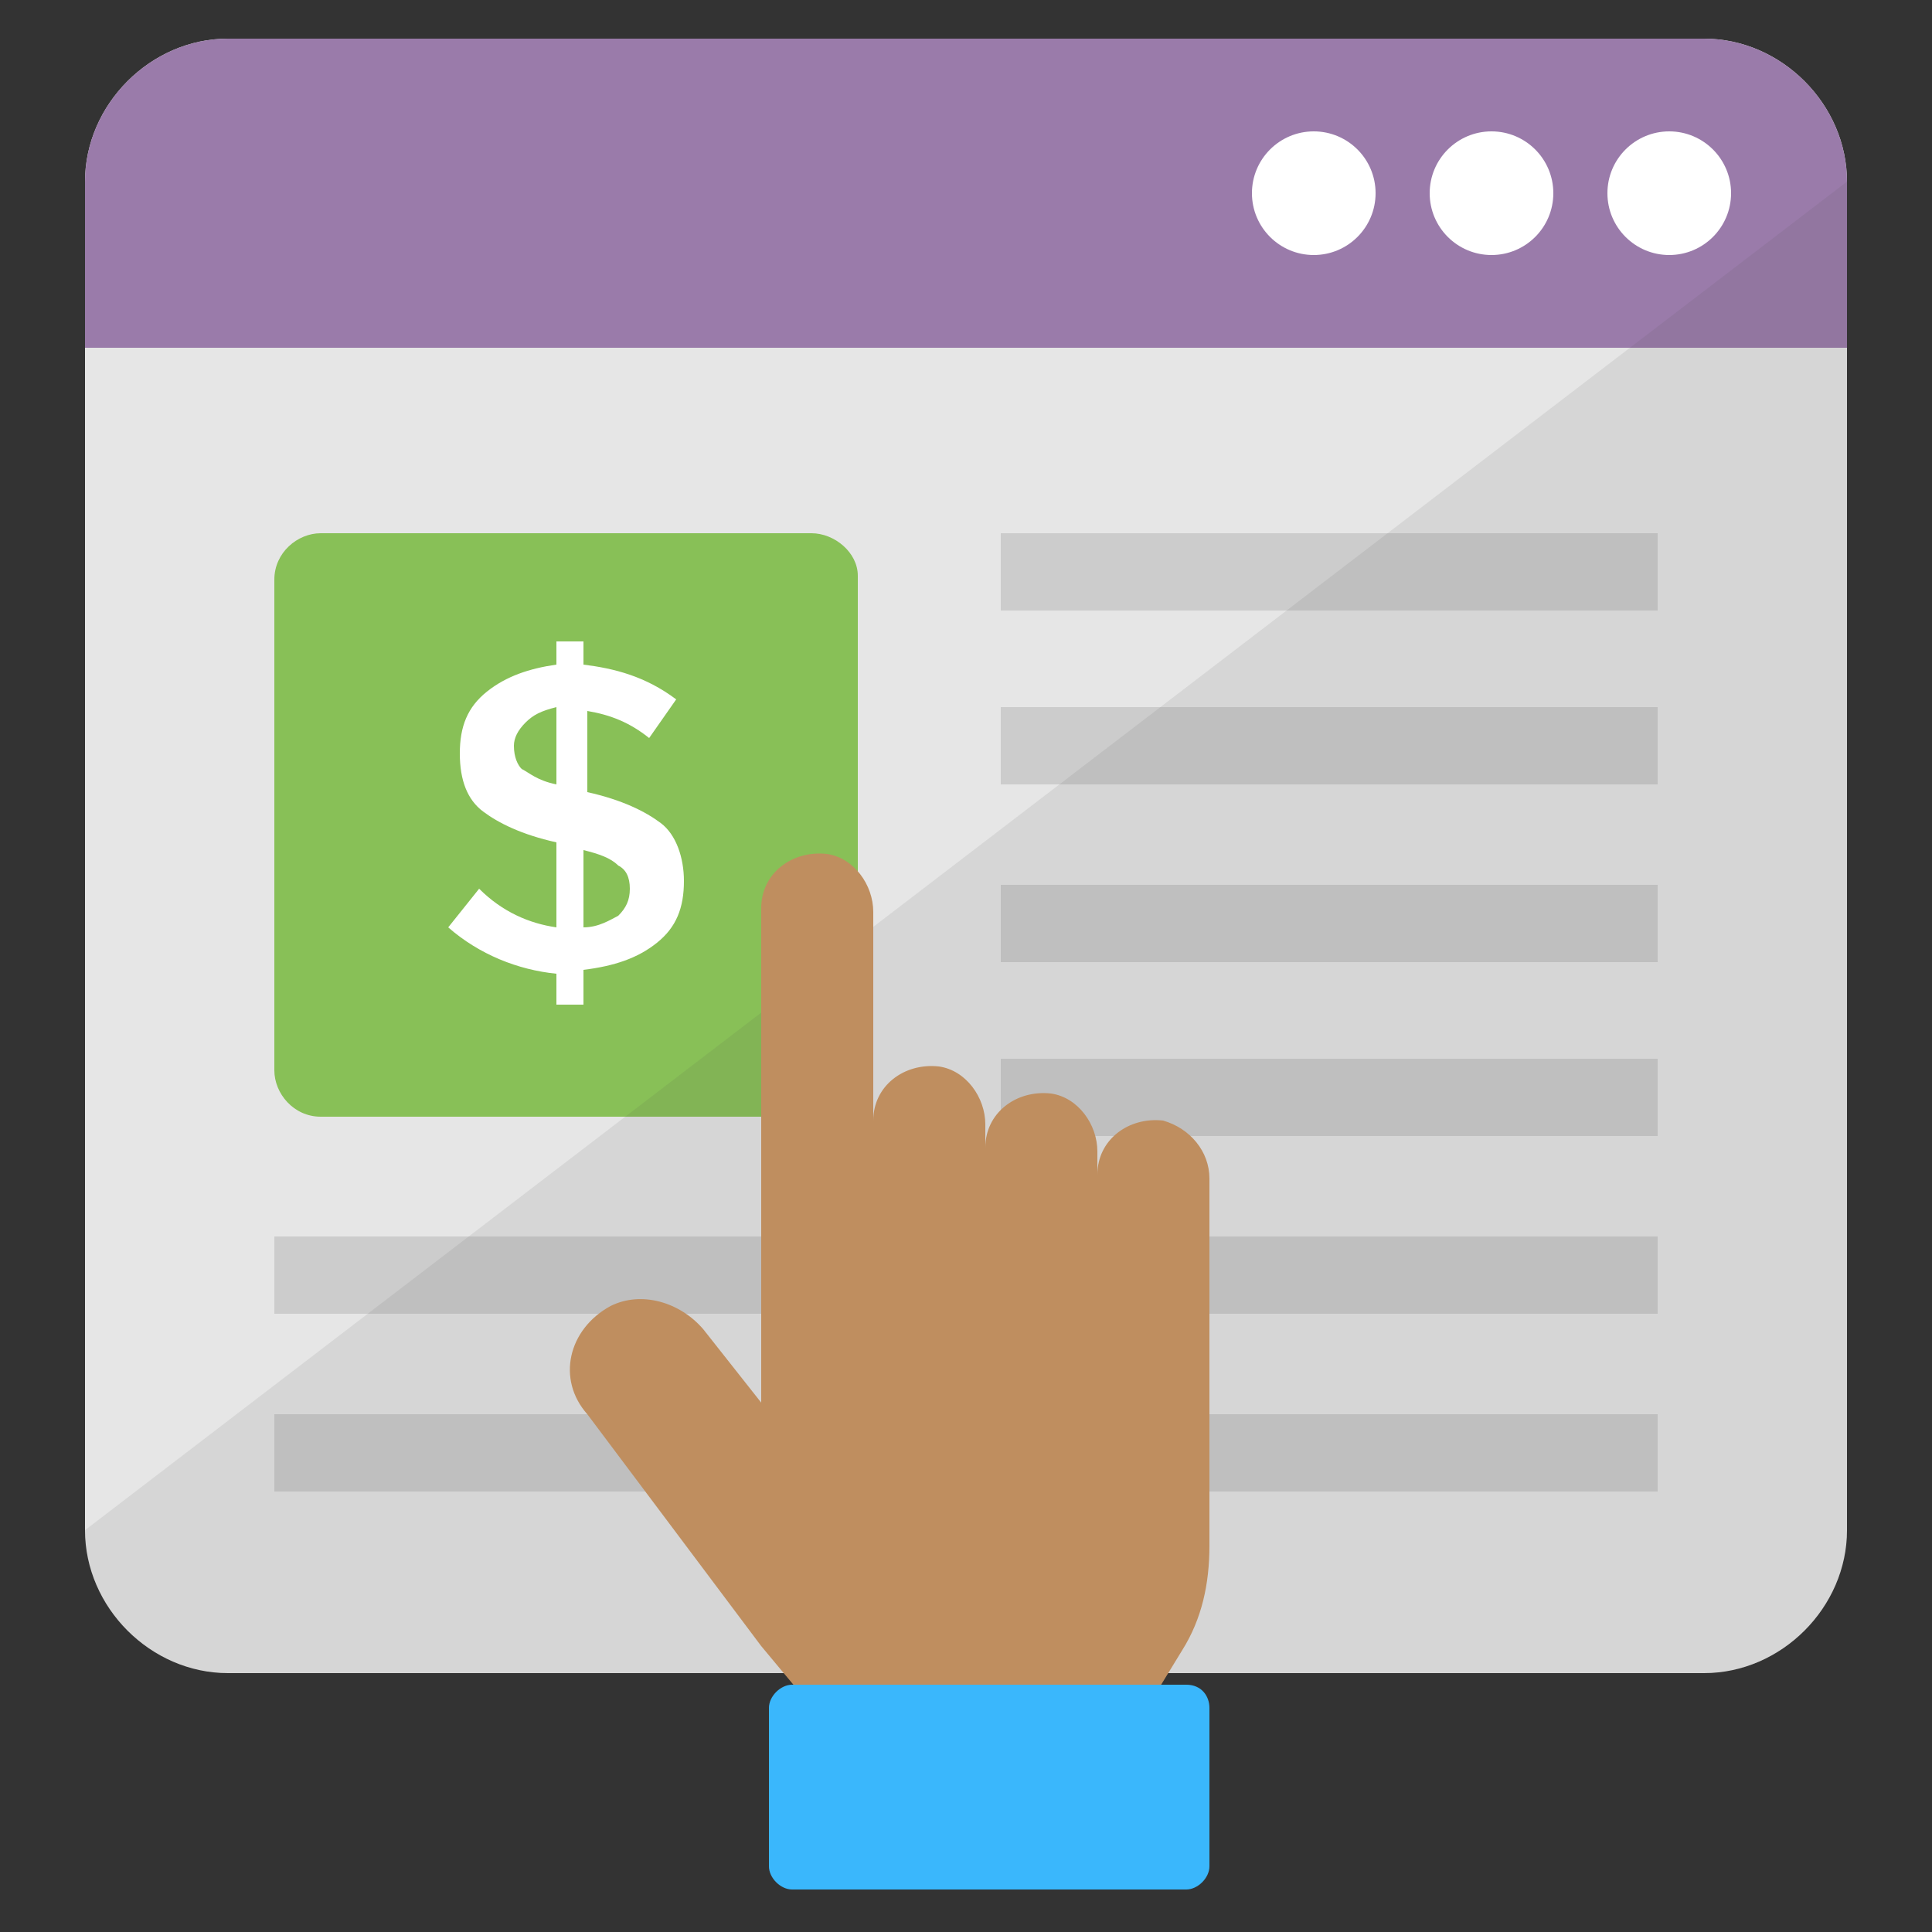 <svg id="Layer_1" enable-background="new 0 0 50 50" height="512" viewBox="0 0 50 50" width="512" xmlns="http://www.w3.org/2000/svg"><rect x="0" y="0" width="50" height="50" fill="#333333" stroke="none"/><g><g><path d="m44.1 1h-38.2c-2 0-3.7 1.7-3.7 3.7v34.9c0 2 1.7 3.7 3.7 3.7h38.2c2 0 3.7-1.7 3.7-3.7v-34.9c0-2-1.7-3.7-3.7-3.7z" fill="#e6e6e6"/><path d="m47.8 9v-4.3c0-2-1.7-3.7-3.7-3.7h-38.2c-2 0-3.7 1.7-3.7 3.7v4.3z" fill="#9a7baa"/><g fill="#fff"><circle cx="34" cy="5" r="1.6"/><circle cx="38.6" cy="5" r="1.6"/><circle cx="43.2" cy="5" r="1.6"/></g><g><path d="m21 13.8h-12.7c-.6 0-1.2.5-1.2 1.2v12.7c0 .6.5 1.2 1.2 1.2h12.7c.6 0 1.2-.5 1.2-1.2v-12.8c0-.6-.6-1.1-1.2-1.1z" fill="#88c057"/></g><g fill="#ccc"><path d="m25.9 13.8h17v2h-17z"/><path d="m25.9 18.3h17v2h-17z"/><path d="m25.9 22.9h17v2h-17z"/><path d="m25.9 27.4h17v2h-17z"/><path d="m7.1 32h35.8v2h-35.8z"/><path d="m7.1 36.6h35.8v2h-35.8z"/></g><path d="m2.2 39.6c0 2 1.7 3.7 3.7 3.7h38.2c2 0 3.7-1.7 3.7-3.7v-34.9z" fill="#4f4d4d" opacity=".1"/><g><path d="m14.4 26v-.8c-1-.1-2-.5-2.8-1.2l.8-1c.6.6 1.3.9 2 1v-2.2c-.9-.2-1.5-.5-1.9-.8s-.6-.8-.6-1.5.2-1.2.7-1.6 1.1-.6 1.8-.7v-.6h.7v.6c.8.1 1.6.3 2.4.9l-.7 1c-.5-.4-1-.6-1.6-.7v2.1c.9.2 1.5.5 1.9.8s.6.9.6 1.5c0 .7-.2 1.2-.7 1.6s-1.1.6-1.9.7v.9zm-.8-7.3c-.2.2-.3.4-.3.6 0 .3.1.5.2.6.2.1.4.3.9.4v-2c-.4.1-.6.2-.8.4zm2.4 5c.2-.2.3-.4.3-.7s-.1-.5-.3-.6c-.2-.2-.5-.3-.9-.4v2c.4 0 .7-.2.9-.3z" fill="#fff"/></g></g><g><path d="m30.1 29c-.9-.1-1.7.5-1.7 1.4v-.6c0-.7-.5-1.4-1.2-1.5-.9-.1-1.7.5-1.7 1.4v-.6c0-.7-.5-1.4-1.2-1.5-.9-.1-1.7.5-1.7 1.4v-5.4c0-.7-.5-1.4-1.2-1.5-.9-.1-1.7.5-1.7 1.4v11.9.9l-1.5-1.9c-.6-.7-1.6-1-2.4-.6-1.1.6-1.4 1.9-.6 2.8l4.5 6 1.5 1.8 8.3.1 1.1-1.8c.5-.8.7-1.7.7-2.7 0-.2 0-9.8 0-9.5 0-.7-.5-1.3-1.2-1.5z" fill="#bf8e5f"/><path d="m30.7 43.6h-10.2c-.3 0-.6.3-.6.6v4.1c0 .3.3.6.6.6h10.2c.3 0 .6-.3.6-.6v-4.1c0-.3-.2-.6-.6-.6z" fill="#3ab7fc"/></g></g></svg>